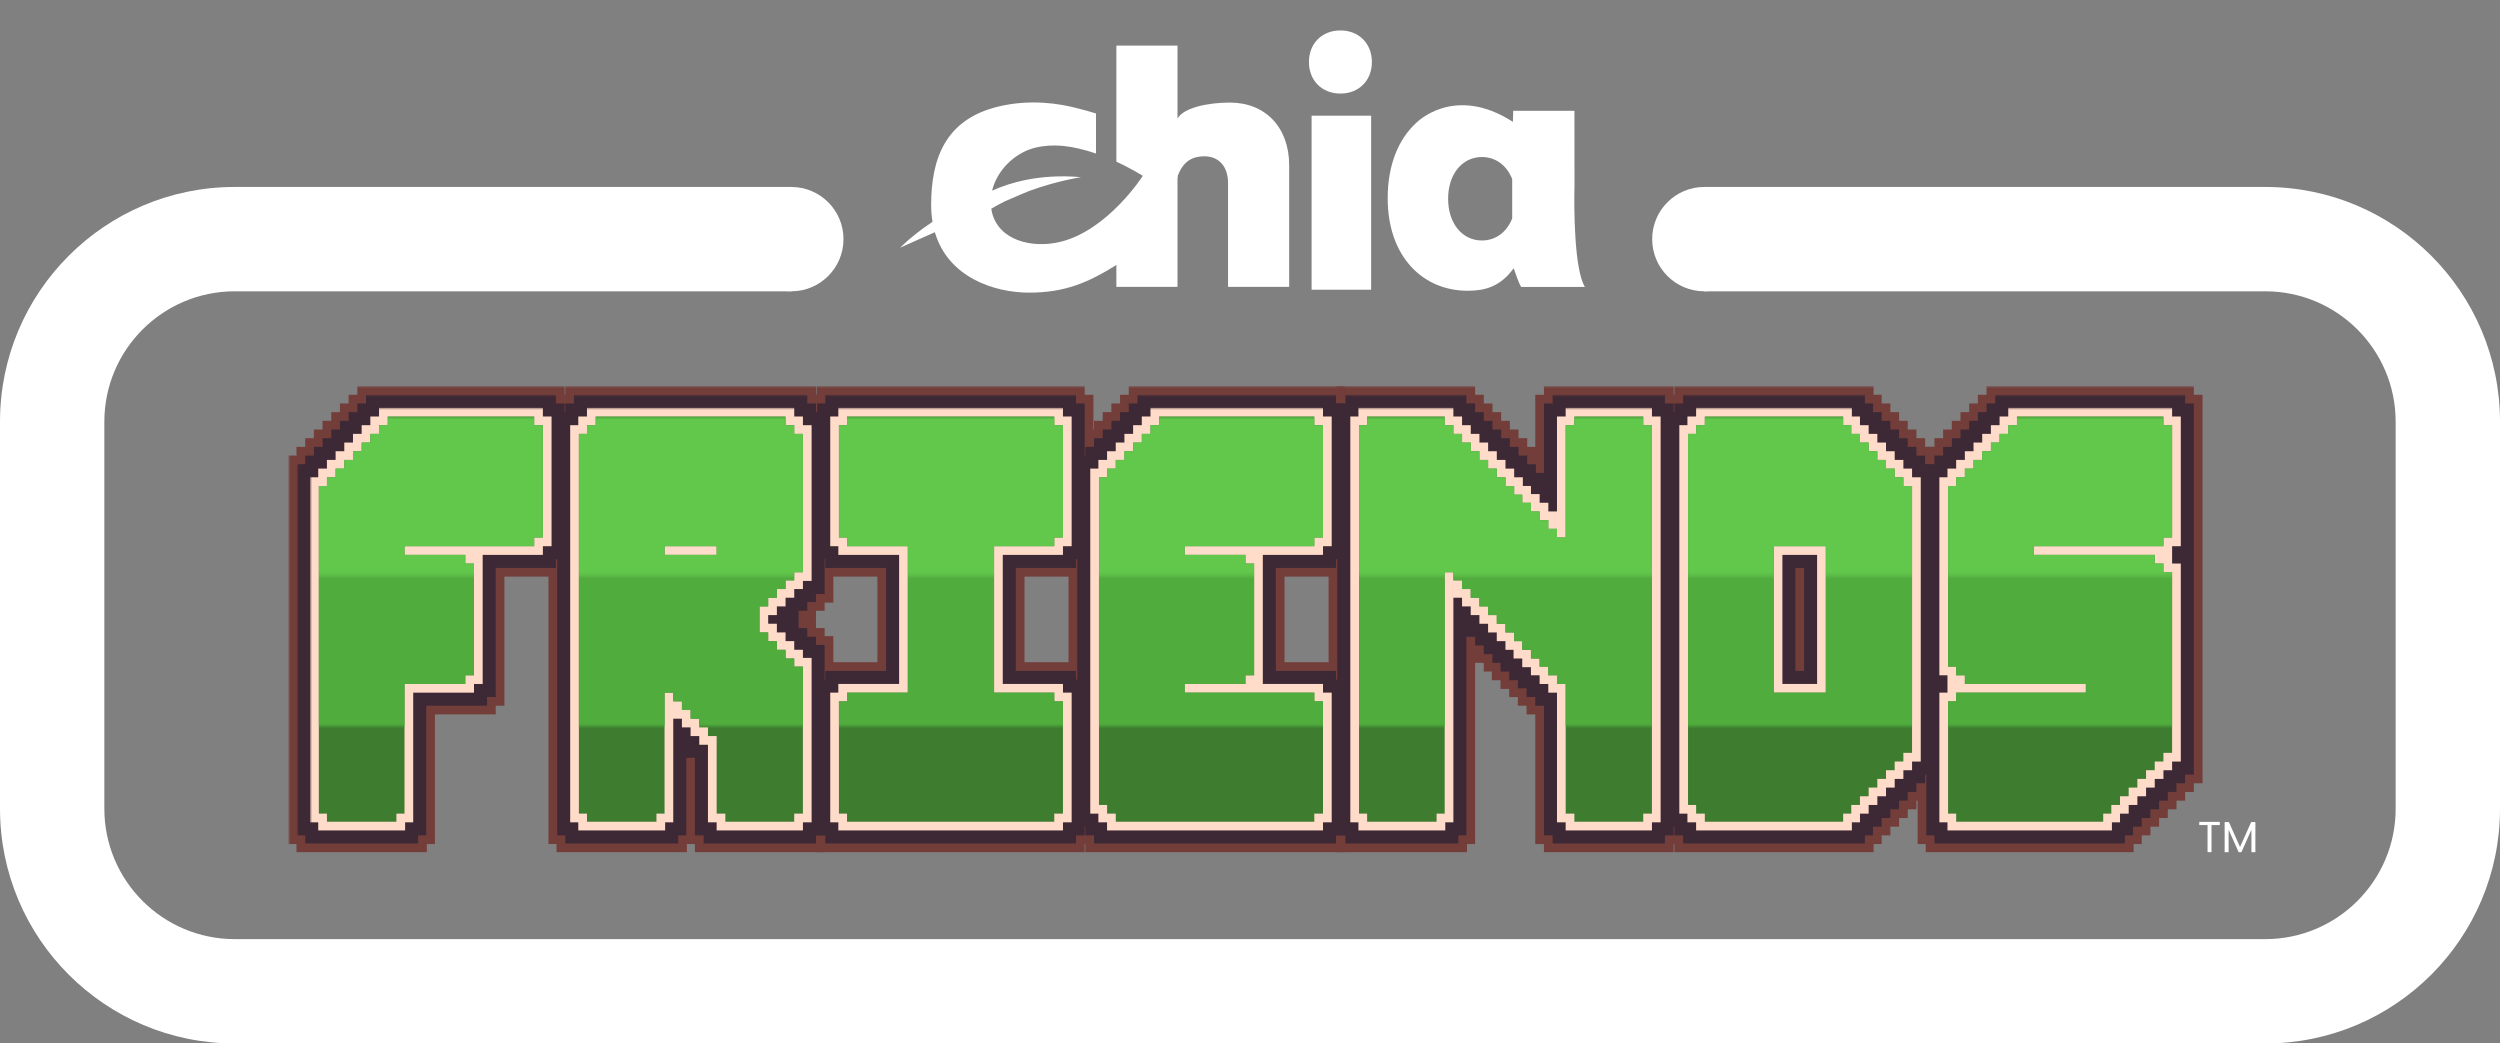 <svg width="575" height="240" viewBox="0 0 575 240" fill="none" xmlns="http://www.w3.org/2000/svg">
<rect x="0" y="0" width="575" height="240" fill="#808080" stroke="none"/>
<path fill-rule="evenodd" clip-rule="evenodd" d="M182 43H54C24.177 43 0 67.177 0 97V186C0 215.823 24.177 240 54 240H521C550.823 240 575 215.823 575 186V97C575 67.177 550.823 43 521 43H392V67H521C537.569 67 551 80.431 551 97V186C551 202.569 537.569 216 521 216H54C37.431 216 24 202.569 24 186V97C24 80.431 37.431 67 54 67H182V43Z" fill="white"/>
<path d="M301.668 26.607H315.361V66.634H301.668V26.607Z" fill="white"/>
<path d="M282.869 23.592C277.604 23.592 272.22 24.852 270.88 27.198C270.862 27.228 270.844 27.255 270.827 27.286V10.492H256.767V37.134V37.18C258.166 37.821 259.6 38.552 261.051 39.38C261.542 39.661 261.957 39.907 262.264 40.091C262.456 40.207 262.648 40.323 262.84 40.442C262.86 40.455 254.804 53 243.832 55.634C237.35 57.191 229.693 55.306 228.142 48.803C228.077 48.534 228.041 48.263 227.999 47.993C229.033 47.378 230.09 46.813 231.152 46.289C233.838 45.119 235.887 44.242 236.662 43.944C236.73 43.919 236.799 43.893 236.867 43.868C236.868 43.868 236.87 43.868 236.871 43.868C236.871 43.868 236.871 43.867 236.873 43.866C243.274 41.544 248.648 40.743 248.648 40.743C243.768 40.321 239.578 40.661 236.071 41.356C236.07 41.354 236.066 41.353 236.066 41.353C236.066 41.353 236.04 41.359 235.993 41.372C232.818 42.008 230.206 42.932 228.178 43.855C229.308 39.169 233.386 35.097 238.212 33.937C238.636 33.835 239.066 33.756 239.497 33.689C239.621 33.67 239.745 33.653 239.869 33.637C240.204 33.591 240.541 33.556 240.88 33.529C240.988 33.52 241.097 33.508 241.205 33.503C241.639 33.475 242.073 33.462 242.51 33.463C242.596 33.464 242.681 33.469 242.767 33.469C243.129 33.474 243.491 33.489 243.853 33.512C243.981 33.52 244.109 33.528 244.236 33.538C244.363 33.548 244.49 33.56 244.617 33.572C246.694 33.787 249.247 34.345 252.077 35.306V26.096C250.711 25.674 249.263 25.265 247.758 24.895C243.793 23.838 236.985 22.714 229.538 24.528C217.562 27.447 214.165 36.307 214.165 47.135C214.165 48.514 214.275 49.806 214.475 51.02C211.875 52.742 209.321 54.719 207 56.976C207 56.976 210.454 55.436 215.017 53.409C218.063 63.808 228.687 67.306 236.687 67.306C245.03 67.306 250.386 64.924 256.767 60.943V65.986H270.827V40.971C270.844 40.938 270.862 40.906 270.88 40.872V40.447C272.218 36.872 274.493 35.949 277.021 35.949C280.363 35.949 282.451 38.322 282.451 42.094V65.986H296.511V38.044C296.511 29.247 291.012 23.592 282.869 23.592Z" fill="white"/>
<path d="M308.294 7C304.048 7 301.055 10.002 301.055 14.261C301.055 18.52 304.048 21.521 308.294 21.521C312.539 21.521 315.533 18.52 315.533 14.261C315.533 10.002 312.539 7 308.294 7Z" fill="white"/>
<path d="M362.116 43.321H362.134L362.119 25.491L348.042 25.491L347.965 28.026C334.387 19.278 325.719 28.274 325.719 28.274C321.574 32.071 319.168 38.065 319.168 45.592C319.168 58.935 327.165 66.873 337.56 66.873C341.456 66.873 345.046 65.99 348.145 61.693C348.504 62.695 349.304 65.148 349.877 65.99H364.525C362.014 61.856 362.035 47.52 362.116 43.321ZM340.842 55.313C336.283 55.313 333.068 51.344 333.068 45.714C333.068 40.084 336.283 36.114 340.842 36.114C344.039 36.114 346.574 38.068 347.803 41.176V50.251C346.574 53.359 344.039 55.313 340.842 55.313Z" fill="white"/>
<mask id="path-6-outside-1_665_49636" maskUnits="userSpaceOnUse" x="66.332" y="88.799" width="441" height="108" fill="black">
<rect fill="white" x="66.332" y="88.799" width="441" height="108"/>
<path d="M122.861 97.796V95.799H89.176V97.796H87.179V99.793H85.182V101.79H83.185V103.787H81.188V105.785H79.19V107.782H77.193V109.779H75.196V111.776H73.332V187.135H75.196V188.999H91.173V187.135H93.037V157.311H107.017V155.314H109.014V129.617H107.017V127.62H93.037V125.623H122.861V123.626H124.858V97.796H122.861Z"/>
<path d="M176.68 139.47V137.473H178.677V135.475H180.674V133.478H182.671V131.614H184.669V99.793H182.671V97.796H180.674V95.799H137.003V97.796H135.006V99.793H133.142V187.135H135.006V188.999H150.983V187.135H152.847V159.308H154.845V161.305H156.842V163.302H158.839V165.299H160.836V167.297H162.833V169.294H164.83V187.135H166.827V188.999H182.671V187.135H184.669V153.317H182.671V151.453H180.674V149.455H178.677V147.458H176.68V145.461H174.683V139.47H176.68ZM164.83 125.623V127.62H152.847V125.623H164.83Z"/>
<path d="M242.482 97.796V95.799H194.817V97.796H192.953V123.626H194.817V125.623H208.797V159.308H194.817V161.305H192.953V187.135H194.817V188.999H242.482V187.135H244.479V161.305H242.482V159.308H228.635V125.623H242.482V123.626H244.479V97.796H242.482Z"/>
<path d="M302.292 97.796V95.799H266.61V97.796H264.613V99.793H262.615V101.79H260.618V103.787H258.621V105.785H256.624V107.782H254.627V109.779H252.763V185.138H254.627V187.135H256.624V188.999H302.292V187.135H304.289V161.305H302.292V159.308H272.468V157.311H286.448V155.314H288.445V129.617H286.448V127.62H272.468V125.623H302.292V123.626H304.289V97.796H302.292Z"/>
<path d="M377.946 97.796V95.799H362.102V97.796H360.105V123.626H358.108V121.629H356.111V119.631H354.114V117.634H352.117V115.637H350.119V113.773H348.255V111.776H346.258V109.779H344.261V107.782H342.264V105.785H340.267V103.787H338.27V101.79H336.273V99.793H334.275V97.796H332.278V95.799H314.437V97.796H312.573V187.135H314.437V188.999H330.414V187.135H332.278V131.614H334.275V133.478H336.273V135.475H338.27V137.473H340.267V139.47H342.264V141.467H344.261V143.464H346.258V145.461H348.255V147.458H350.119V149.455H352.117V151.453H354.114V153.317H356.111V155.314H358.108V157.311H360.105V187.135H362.102V188.999H377.946V187.135H379.943V97.796H377.946Z"/>
<path d="M437.775 111.776V109.779H435.778V107.782H433.781V105.785H431.784V103.787H429.787V101.79H427.79V99.793H425.792V97.796H423.928V95.799H392.107V97.796H390.11V99.793H388.246V185.138H390.11V187.135H392.107V188.999H423.928V187.135H425.792V185.138H427.79V183.141H429.787V181.143H431.784V179.146H433.781V177.149H435.778V175.152H437.775V173.155H439.772V111.776H437.775ZM407.951 159.308V125.623H419.934V159.308H407.951Z"/>
<path d="M497.585 97.796V95.799H463.9V97.796H461.903V99.793H459.906V101.79H457.909V103.787H455.912V105.785H453.915V107.782H451.917V109.779H449.92V111.776H448.056V153.317H449.92V155.314H451.917V157.311H479.744V159.308H449.92V161.305H448.056V187.135H449.92V188.999H483.739V187.135H485.603V185.138H487.6V183.141H489.597V181.143H491.594V179.146H493.591V177.149H495.588V175.152H497.585V173.155H499.583V131.614H497.585V129.617H495.588V127.62H467.761V125.623H497.585V123.626H499.583V97.796H497.585Z"/>
</mask>
<path d="M122.861 97.796V95.799H89.176V97.796H87.179V99.793H85.182V101.79H83.185V103.787H81.188V105.785H79.19V107.782H77.193V109.779H75.196V111.776H73.332V187.135H75.196V188.999H91.173V187.135H93.037V157.311H107.017V155.314H109.014V129.617H107.017V127.62H93.037V125.623H122.861V123.626H124.858V97.796H122.861Z" fill="#733E39"/>
<path d="M176.68 139.47V137.473H178.677V135.475H180.674V133.478H182.671V131.614H184.669V99.793H182.671V97.796H180.674V95.799H137.003V97.796H135.006V99.793H133.142V187.135H135.006V188.999H150.983V187.135H152.847V159.308H154.845V161.305H156.842V163.302H158.839V165.299H160.836V167.297H162.833V169.294H164.83V187.135H166.827V188.999H182.671V187.135H184.669V153.317H182.671V151.453H180.674V149.455H178.677V147.458H176.68V145.461H174.683V139.47H176.68ZM164.83 125.623V127.62H152.847V125.623H164.83Z" fill="#733E39"/>
<path d="M242.482 97.796V95.799H194.817V97.796H192.953V123.626H194.817V125.623H208.797V159.308H194.817V161.305H192.953V187.135H194.817V188.999H242.482V187.135H244.479V161.305H242.482V159.308H228.635V125.623H242.482V123.626H244.479V97.796H242.482Z" fill="#733E39"/>
<path d="M302.292 97.796V95.799H266.61V97.796H264.613V99.793H262.615V101.79H260.618V103.787H258.621V105.785H256.624V107.782H254.627V109.779H252.763V185.138H254.627V187.135H256.624V188.999H302.292V187.135H304.289V161.305H302.292V159.308H272.468V157.311H286.448V155.314H288.445V129.617H286.448V127.62H272.468V125.623H302.292V123.626H304.289V97.796H302.292Z" fill="#733E39"/>
<path d="M377.946 97.796V95.799H362.102V97.796H360.105V123.626H358.108V121.629H356.111V119.631H354.114V117.634H352.117V115.637H350.119V113.773H348.255V111.776H346.258V109.779H344.261V107.782H342.264V105.785H340.267V103.787H338.27V101.79H336.273V99.793H334.275V97.796H332.278V95.799H314.437V97.796H312.573V187.135H314.437V188.999H330.414V187.135H332.278V131.614H334.275V133.478H336.273V135.475H338.27V137.473H340.267V139.47H342.264V141.467H344.261V143.464H346.258V145.461H348.255V147.458H350.119V149.455H352.117V151.453H354.114V153.317H356.111V155.314H358.108V157.311H360.105V187.135H362.102V188.999H377.946V187.135H379.943V97.796H377.946Z" fill="#733E39"/>
<path d="M437.775 111.776V109.779H435.778V107.782H433.781V105.785H431.784V103.787H429.787V101.79H427.79V99.793H425.792V97.796H423.928V95.799H392.107V97.796H390.11V99.793H388.246V185.138H390.11V187.135H392.107V188.999H423.928V187.135H425.792V185.138H427.79V183.141H429.787V181.143H431.784V179.146H433.781V177.149H435.778V175.152H437.775V173.155H439.772V111.776H437.775ZM407.951 159.308V125.623H419.934V159.308H407.951Z" fill="#733E39"/>
<path d="M497.585 97.796V95.799H463.9V97.796H461.903V99.793H459.906V101.79H457.909V103.787H455.912V105.785H453.915V107.782H451.917V109.779H449.92V111.776H448.056V153.317H449.92V155.314H451.917V157.311H479.744V159.308H449.92V161.305H448.056V187.135H449.92V188.999H483.739V187.135H485.603V185.138H487.6V183.141H489.597V181.143H491.594V179.146H493.591V177.149H495.588V175.152H497.585V173.155H499.583V131.614H497.585V129.617H495.588V127.62H467.761V125.623H497.585V123.626H499.583V97.796H497.585Z" fill="#733E39"/>
<path d="M122.861 97.796V95.799H89.176V97.796H87.179V99.793H85.182V101.79H83.185V103.787H81.188V105.785H79.19V107.782H77.193V109.779H75.196V111.776H73.332V187.135H75.196V188.999H91.173V187.135H93.037V157.311H107.017V155.314H109.014V129.617H107.017V127.62H93.037V125.623H122.861V123.626H124.858V97.796H122.861Z" stroke="#733E39" stroke-width="14" mask="url(#path-6-outside-1_665_49636)"/>
<path d="M176.68 139.47V137.473H178.677V135.475H180.674V133.478H182.671V131.614H184.669V99.793H182.671V97.796H180.674V95.799H137.003V97.796H135.006V99.793H133.142V187.135H135.006V188.999H150.983V187.135H152.847V159.308H154.845V161.305H156.842V163.302H158.839V165.299H160.836V167.297H162.833V169.294H164.83V187.135H166.827V188.999H182.671V187.135H184.669V153.317H182.671V151.453H180.674V149.455H178.677V147.458H176.68V145.461H174.683V139.47H176.68ZM164.83 125.623V127.62H152.847V125.623H164.83Z" stroke="#733E39" stroke-width="14" mask="url(#path-6-outside-1_665_49636)"/>
<path d="M242.482 97.796V95.799H194.817V97.796H192.953V123.626H194.817V125.623H208.797V159.308H194.817V161.305H192.953V187.135H194.817V188.999H242.482V187.135H244.479V161.305H242.482V159.308H228.635V125.623H242.482V123.626H244.479V97.796H242.482Z" stroke="#733E39" stroke-width="14" mask="url(#path-6-outside-1_665_49636)"/>
<path d="M302.292 97.796V95.799H266.61V97.796H264.613V99.793H262.615V101.79H260.618V103.787H258.621V105.785H256.624V107.782H254.627V109.779H252.763V185.138H254.627V187.135H256.624V188.999H302.292V187.135H304.289V161.305H302.292V159.308H272.468V157.311H286.448V155.314H288.445V129.617H286.448V127.62H272.468V125.623H302.292V123.626H304.289V97.796H302.292Z" stroke="#733E39" stroke-width="14" mask="url(#path-6-outside-1_665_49636)"/>
<path d="M377.946 97.796V95.799H362.102V97.796H360.105V123.626H358.108V121.629H356.111V119.631H354.114V117.634H352.117V115.637H350.119V113.773H348.255V111.776H346.258V109.779H344.261V107.782H342.264V105.785H340.267V103.787H338.27V101.79H336.273V99.793H334.275V97.796H332.278V95.799H314.437V97.796H312.573V187.135H314.437V188.999H330.414V187.135H332.278V131.614H334.275V133.478H336.273V135.475H338.27V137.473H340.267V139.47H342.264V141.467H344.261V143.464H346.258V145.461H348.255V147.458H350.119V149.455H352.117V151.453H354.114V153.317H356.111V155.314H358.108V157.311H360.105V187.135H362.102V188.999H377.946V187.135H379.943V97.796H377.946Z" stroke="#733E39" stroke-width="14" mask="url(#path-6-outside-1_665_49636)"/>
<path d="M437.775 111.776V109.779H435.778V107.782H433.781V105.785H431.784V103.787H429.787V101.79H427.79V99.793H425.792V97.796H423.928V95.799H392.107V97.796H390.11V99.793H388.246V185.138H390.11V187.135H392.107V188.999H423.928V187.135H425.792V185.138H427.79V183.141H429.787V181.143H431.784V179.146H433.781V177.149H435.778V175.152H437.775V173.155H439.772V111.776H437.775ZM407.951 159.308V125.623H419.934V159.308H407.951Z" stroke="#733E39" stroke-width="14" mask="url(#path-6-outside-1_665_49636)"/>
<path d="M497.585 97.796V95.799H463.9V97.796H461.903V99.793H459.906V101.79H457.909V103.787H455.912V105.785H453.915V107.782H451.917V109.779H449.92V111.776H448.056V153.317H449.92V155.314H451.917V157.311H479.744V159.308H449.92V161.305H448.056V187.135H449.92V188.999H483.739V187.135H485.603V185.138H487.6V183.141H489.597V181.143H491.594V179.146H493.591V177.149H495.588V175.152H497.585V173.155H499.583V131.614H497.585V129.617H495.588V127.62H467.761V125.623H497.585V123.626H499.583V97.796H497.585Z" stroke="#733E39" stroke-width="14" mask="url(#path-6-outside-1_665_49636)"/>
<mask id="path-7-outside-2_665_49636" maskUnits="userSpaceOnUse" x="68.332" y="90.799" width="437" height="104" fill="black">
<rect fill="white" x="68.332" y="90.799" width="437" height="104"/>
<path d="M122.861 97.796V95.799H89.176V97.796H87.179V99.793H85.182V101.79H83.185V103.787H81.188V105.785H79.19V107.782H77.193V109.779H75.196V111.776H73.332V187.135H75.196V188.999H91.173V187.135H93.037V157.311H107.017V155.314H109.014V129.617H107.017V127.62H93.037V125.623H122.861V123.626H124.858V97.796H122.861Z"/>
<path d="M176.68 139.47V137.473H178.677V135.475H180.674V133.478H182.671V131.614H184.669V99.793H182.671V97.796H180.674V95.799H137.003V97.796H135.006V99.793H133.142V187.135H135.006V188.999H150.983V187.135H152.847V159.308H154.845V161.305H156.842V163.302H158.839V165.299H160.836V167.297H162.833V169.294H164.83V187.135H166.827V188.999H182.671V187.135H184.669V153.317H182.671V151.453H180.674V149.455H178.677V147.458H176.68V145.461H174.683V139.47H176.68ZM164.83 125.623V127.62H152.847V125.623H164.83Z"/>
<path d="M242.482 97.796V95.799H194.817V97.796H192.953V123.626H194.817V125.623H208.797V159.308H194.817V161.305H192.953V187.135H194.817V188.999H242.482V187.135H244.479V161.305H242.482V159.308H228.635V125.623H242.482V123.626H244.479V97.796H242.482Z"/>
<path d="M302.292 97.796V95.799H266.61V97.796H264.613V99.793H262.615V101.79H260.618V103.787H258.621V105.785H256.624V107.782H254.627V109.779H252.763V185.138H254.627V187.135H256.624V188.999H302.292V187.135H304.289V161.305H302.292V159.308H272.468V157.311H286.448V155.314H288.445V129.617H286.448V127.62H272.468V125.623H302.292V123.626H304.289V97.796H302.292Z"/>
<path d="M377.946 97.796V95.799H362.102V97.796H360.105V123.626H358.108V121.629H356.111V119.631H354.114V117.634H352.117V115.637H350.119V113.773H348.255V111.776H346.258V109.779H344.261V107.782H342.264V105.785H340.267V103.787H338.27V101.79H336.273V99.793H334.275V97.796H332.278V95.799H314.437V97.796H312.573V187.135H314.437V188.999H330.414V187.135H332.278V131.614H334.275V133.478H336.273V135.475H338.27V137.473H340.267V139.47H342.264V141.467H344.261V143.464H346.258V145.461H348.255V147.458H350.119V149.455H352.117V151.453H354.114V153.317H356.111V155.314H358.108V157.311H360.105V187.135H362.102V188.999H377.946V187.135H379.943V97.796H377.946Z"/>
<path d="M437.775 111.776V109.779H435.778V107.782H433.781V105.785H431.784V103.787H429.787V101.79H427.79V99.793H425.792V97.796H423.928V95.799H392.107V97.796H390.11V99.793H388.246V185.138H390.11V187.135H392.107V188.999H423.928V187.135H425.792V185.138H427.79V183.141H429.787V181.143H431.784V179.146H433.781V177.149H435.778V175.152H437.775V173.155H439.772V111.776H437.775ZM407.951 159.308V125.623H419.934V159.308H407.951Z"/>
<path d="M497.585 97.796V95.799H463.9V97.796H461.903V99.793H459.906V101.79H457.909V103.787H455.912V105.785H453.915V107.782H451.917V109.779H449.92V111.776H448.056V153.317H449.92V155.314H451.917V157.311H479.744V159.308H449.92V161.305H448.056V187.135H449.92V188.999H483.739V187.135H485.603V185.138H487.6V183.141H489.597V181.143H491.594V179.146H493.591V177.149H495.588V175.152H497.585V173.155H499.583V131.614H497.585V129.617H495.588V127.62H467.761V125.623H497.585V123.626H499.583V97.796H497.585Z"/>
</mask>
<path d="M122.861 97.796V95.799H89.176V97.796H87.179V99.793H85.182V101.79H83.185V103.787H81.188V105.785H79.19V107.782H77.193V109.779H75.196V111.776H73.332V187.135H75.196V188.999H91.173V187.135H93.037V157.311H107.017V155.314H109.014V129.617H107.017V127.62H93.037V125.623H122.861V123.626H124.858V97.796H122.861Z" fill="#733E39"/>
<path d="M176.68 139.47V137.473H178.677V135.475H180.674V133.478H182.671V131.614H184.669V99.793H182.671V97.796H180.674V95.799H137.003V97.796H135.006V99.793H133.142V187.135H135.006V188.999H150.983V187.135H152.847V159.308H154.845V161.305H156.842V163.302H158.839V165.299H160.836V167.297H162.833V169.294H164.83V187.135H166.827V188.999H182.671V187.135H184.669V153.317H182.671V151.453H180.674V149.455H178.677V147.458H176.68V145.461H174.683V139.47H176.68ZM164.83 125.623V127.62H152.847V125.623H164.83Z" fill="#733E39"/>
<path d="M242.482 97.796V95.799H194.817V97.796H192.953V123.626H194.817V125.623H208.797V159.308H194.817V161.305H192.953V187.135H194.817V188.999H242.482V187.135H244.479V161.305H242.482V159.308H228.635V125.623H242.482V123.626H244.479V97.796H242.482Z" fill="#733E39"/>
<path d="M302.292 97.796V95.799H266.61V97.796H264.613V99.793H262.615V101.79H260.618V103.787H258.621V105.785H256.624V107.782H254.627V109.779H252.763V185.138H254.627V187.135H256.624V188.999H302.292V187.135H304.289V161.305H302.292V159.308H272.468V157.311H286.448V155.314H288.445V129.617H286.448V127.62H272.468V125.623H302.292V123.626H304.289V97.796H302.292Z" fill="#733E39"/>
<path d="M377.946 97.796V95.799H362.102V97.796H360.105V123.626H358.108V121.629H356.111V119.631H354.114V117.634H352.117V115.637H350.119V113.773H348.255V111.776H346.258V109.779H344.261V107.782H342.264V105.785H340.267V103.787H338.27V101.79H336.273V99.793H334.275V97.796H332.278V95.799H314.437V97.796H312.573V187.135H314.437V188.999H330.414V187.135H332.278V131.614H334.275V133.478H336.273V135.475H338.27V137.473H340.267V139.47H342.264V141.467H344.261V143.464H346.258V145.461H348.255V147.458H350.119V149.455H352.117V151.453H354.114V153.317H356.111V155.314H358.108V157.311H360.105V187.135H362.102V188.999H377.946V187.135H379.943V97.796H377.946Z" fill="#733E39"/>
<path d="M437.775 111.776V109.779H435.778V107.782H433.781V105.785H431.784V103.787H429.787V101.79H427.79V99.793H425.792V97.796H423.928V95.799H392.107V97.796H390.11V99.793H388.246V185.138H390.11V187.135H392.107V188.999H423.928V187.135H425.792V185.138H427.79V183.141H429.787V181.143H431.784V179.146H433.781V177.149H435.778V175.152H437.775V173.155H439.772V111.776H437.775ZM407.951 159.308V125.623H419.934V159.308H407.951Z" fill="#733E39"/>
<path d="M497.585 97.796V95.799H463.9V97.796H461.903V99.793H459.906V101.79H457.909V103.787H455.912V105.785H453.915V107.782H451.917V109.779H449.92V111.776H448.056V153.317H449.92V155.314H451.917V157.311H479.744V159.308H449.92V161.305H448.056V187.135H449.92V188.999H483.739V187.135H485.603V185.138H487.6V183.141H489.597V181.143H491.594V179.146H493.591V177.149H495.588V175.152H497.585V173.155H499.583V131.614H497.585V129.617H495.588V127.62H467.761V125.623H497.585V123.626H499.583V97.796H497.585Z" fill="#733E39"/>
<path d="M122.861 97.796V95.799H89.176V97.796H87.179V99.793H85.182V101.79H83.185V103.787H81.188V105.785H79.19V107.782H77.193V109.779H75.196V111.776H73.332V187.135H75.196V188.999H91.173V187.135H93.037V157.311H107.017V155.314H109.014V129.617H107.017V127.62H93.037V125.623H122.861V123.626H124.858V97.796H122.861Z" stroke="#3D2936" stroke-width="10" mask="url(#path-7-outside-2_665_49636)"/>
<path d="M176.68 139.47V137.473H178.677V135.475H180.674V133.478H182.671V131.614H184.669V99.793H182.671V97.796H180.674V95.799H137.003V97.796H135.006V99.793H133.142V187.135H135.006V188.999H150.983V187.135H152.847V159.308H154.845V161.305H156.842V163.302H158.839V165.299H160.836V167.297H162.833V169.294H164.83V187.135H166.827V188.999H182.671V187.135H184.669V153.317H182.671V151.453H180.674V149.455H178.677V147.458H176.68V145.461H174.683V139.47H176.68ZM164.83 125.623V127.62H152.847V125.623H164.83Z" stroke="#3D2936" stroke-width="10" mask="url(#path-7-outside-2_665_49636)"/>
<path d="M242.482 97.796V95.799H194.817V97.796H192.953V123.626H194.817V125.623H208.797V159.308H194.817V161.305H192.953V187.135H194.817V188.999H242.482V187.135H244.479V161.305H242.482V159.308H228.635V125.623H242.482V123.626H244.479V97.796H242.482Z" stroke="#3D2936" stroke-width="10" mask="url(#path-7-outside-2_665_49636)"/>
<path d="M302.292 97.796V95.799H266.61V97.796H264.613V99.793H262.615V101.79H260.618V103.787H258.621V105.785H256.624V107.782H254.627V109.779H252.763V185.138H254.627V187.135H256.624V188.999H302.292V187.135H304.289V161.305H302.292V159.308H272.468V157.311H286.448V155.314H288.445V129.617H286.448V127.62H272.468V125.623H302.292V123.626H304.289V97.796H302.292Z" stroke="#3D2936" stroke-width="10" mask="url(#path-7-outside-2_665_49636)"/>
<path d="M377.946 97.796V95.799H362.102V97.796H360.105V123.626H358.108V121.629H356.111V119.631H354.114V117.634H352.117V115.637H350.119V113.773H348.255V111.776H346.258V109.779H344.261V107.782H342.264V105.785H340.267V103.787H338.27V101.79H336.273V99.793H334.275V97.796H332.278V95.799H314.437V97.796H312.573V187.135H314.437V188.999H330.414V187.135H332.278V131.614H334.275V133.478H336.273V135.475H338.27V137.473H340.267V139.47H342.264V141.467H344.261V143.464H346.258V145.461H348.255V147.458H350.119V149.455H352.117V151.453H354.114V153.317H356.111V155.314H358.108V157.311H360.105V187.135H362.102V188.999H377.946V187.135H379.943V97.796H377.946Z" stroke="#3D2936" stroke-width="10" mask="url(#path-7-outside-2_665_49636)"/>
<path d="M437.775 111.776V109.779H435.778V107.782H433.781V105.785H431.784V103.787H429.787V101.79H427.79V99.793H425.792V97.796H423.928V95.799H392.107V97.796H390.11V99.793H388.246V185.138H390.11V187.135H392.107V188.999H423.928V187.135H425.792V185.138H427.79V183.141H429.787V181.143H431.784V179.146H433.781V177.149H435.778V175.152H437.775V173.155H439.772V111.776H437.775ZM407.951 159.308V125.623H419.934V159.308H407.951Z" stroke="#3D2936" stroke-width="10" mask="url(#path-7-outside-2_665_49636)"/>
<path d="M497.585 97.796V95.799H463.9V97.796H461.903V99.793H459.906V101.79H457.909V103.787H455.912V105.785H453.915V107.782H451.917V109.779H449.92V111.776H448.056V153.317H449.92V155.314H451.917V157.311H479.744V159.308H449.92V161.305H448.056V187.135H449.92V188.999H483.739V187.135H485.603V185.138H487.6V183.141H489.597V181.143H491.594V179.146H493.591V177.149H495.588V175.152H497.585V173.155H499.583V131.614H497.585V129.617H495.588V127.62H467.761V125.623H497.585V123.626H499.583V97.796H497.585Z" stroke="#3D2936" stroke-width="10" mask="url(#path-7-outside-2_665_49636)"/>
<mask id="path-8-outside-3_665_49636" maskUnits="userSpaceOnUse" x="71.332" y="93.799" width="431" height="98" fill="black">
<rect fill="white" x="71.332" y="93.799" width="431" height="98"/>
<path d="M122.861 97.796V95.799H89.176V97.796H87.179V99.793H85.182V101.79H83.185V103.787H81.188V105.785H79.19V107.782H77.193V109.779H75.196V111.776H73.332V187.135H75.196V188.999H91.173V187.135H93.037V157.311H107.017V155.314H109.014V129.617H107.017V127.62H93.037V125.623H122.861V123.626H124.858V97.796H122.861Z"/>
<path d="M176.68 139.47V137.473H178.677V135.475H180.674V133.478H182.671V131.614H184.669V99.793H182.671V97.796H180.674V95.799H137.003V97.796H135.006V99.793H133.142V187.135H135.006V188.999H150.983V187.135H152.847V159.308H154.845V161.305H156.842V163.302H158.839V165.299H160.836V167.297H162.833V169.294H164.83V187.135H166.827V188.999H182.671V187.135H184.669V153.317H182.671V151.453H180.674V149.455H178.677V147.458H176.68V145.461H174.683V139.47H176.68ZM164.83 125.623V127.62H152.847V125.623H164.83Z"/>
<path d="M242.482 97.796V95.799H194.817V97.796H192.953V123.626H194.817V125.623H208.797V159.308H194.817V161.305H192.953V187.135H194.817V188.999H242.482V187.135H244.479V161.305H242.482V159.308H228.635V125.623H242.482V123.626H244.479V97.796H242.482Z"/>
<path d="M302.292 97.796V95.799H266.61V97.796H264.613V99.793H262.615V101.79H260.618V103.787H258.621V105.785H256.624V107.782H254.627V109.779H252.763V185.138H254.627V187.135H256.624V188.999H302.292V187.135H304.289V161.305H302.292V159.308H272.468V157.311H286.448V155.314H288.445V129.617H286.448V127.62H272.468V125.623H302.292V123.626H304.289V97.796H302.292Z"/>
<path d="M377.946 97.796V95.799H362.102V97.796H360.105V123.626H358.108V121.629H356.111V119.631H354.114V117.634H352.117V115.637H350.119V113.773H348.255V111.776H346.258V109.779H344.261V107.782H342.264V105.785H340.267V103.787H338.27V101.79H336.273V99.793H334.275V97.796H332.278V95.799H314.437V97.796H312.573V187.135H314.437V188.999H330.414V187.135H332.278V131.614H334.275V133.478H336.273V135.475H338.27V137.473H340.267V139.47H342.264V141.467H344.261V143.464H346.258V145.461H348.255V147.458H350.119V149.455H352.117V151.453H354.114V153.317H356.111V155.314H358.108V157.311H360.105V187.135H362.102V188.999H377.946V187.135H379.943V97.796H377.946Z"/>
<path d="M437.775 111.776V109.779H435.778V107.782H433.781V105.785H431.784V103.787H429.787V101.79H427.79V99.793H425.792V97.796H423.928V95.799H392.107V97.796H390.11V99.793H388.246V185.138H390.11V187.135H392.107V188.999H423.928V187.135H425.792V185.138H427.79V183.141H429.787V181.143H431.784V179.146H433.781V177.149H435.778V175.152H437.775V173.155H439.772V111.776H437.775ZM407.951 159.308V125.623H419.934V159.308H407.951Z"/>
<path d="M497.585 97.796V95.799H463.9V97.796H461.903V99.793H459.906V101.79H457.909V103.787H455.912V105.785H453.915V107.782H451.917V109.779H449.92V111.776H448.056V153.317H449.92V155.314H451.917V157.311H479.744V159.308H449.92V161.305H448.056V187.135H449.92V188.999H483.739V187.135H485.603V185.138H487.6V183.141H489.597V181.143H491.594V179.146H493.591V177.149H495.588V175.152H497.585V173.155H499.583V131.614H497.585V129.617H495.588V127.62H467.761V125.623H497.585V123.626H499.583V97.796H497.585Z"/>
</mask>
<path d="M122.861 97.796V95.799H89.176V97.796H87.179V99.793H85.182V101.79H83.185V103.787H81.188V105.785H79.19V107.782H77.193V109.779H75.196V111.776H73.332V187.135H75.196V188.999H91.173V187.135H93.037V157.311H107.017V155.314H109.014V129.617H107.017V127.62H93.037V125.623H122.861V123.626H124.858V97.796H122.861Z" fill="#733E39"/>
<path d="M176.68 139.47V137.473H178.677V135.475H180.674V133.478H182.671V131.614H184.669V99.793H182.671V97.796H180.674V95.799H137.003V97.796H135.006V99.793H133.142V187.135H135.006V188.999H150.983V187.135H152.847V159.308H154.845V161.305H156.842V163.302H158.839V165.299H160.836V167.297H162.833V169.294H164.83V187.135H166.827V188.999H182.671V187.135H184.669V153.317H182.671V151.453H180.674V149.455H178.677V147.458H176.68V145.461H174.683V139.47H176.68ZM164.83 125.623V127.62H152.847V125.623H164.83Z" fill="#733E39"/>
<path d="M242.482 97.796V95.799H194.817V97.796H192.953V123.626H194.817V125.623H208.797V159.308H194.817V161.305H192.953V187.135H194.817V188.999H242.482V187.135H244.479V161.305H242.482V159.308H228.635V125.623H242.482V123.626H244.479V97.796H242.482Z" fill="#733E39"/>
<path d="M302.292 97.796V95.799H266.61V97.796H264.613V99.793H262.615V101.79H260.618V103.787H258.621V105.785H256.624V107.782H254.627V109.779H252.763V185.138H254.627V187.135H256.624V188.999H302.292V187.135H304.289V161.305H302.292V159.308H272.468V157.311H286.448V155.314H288.445V129.617H286.448V127.62H272.468V125.623H302.292V123.626H304.289V97.796H302.292Z" fill="#733E39"/>
<path d="M377.946 97.796V95.799H362.102V97.796H360.105V123.626H358.108V121.629H356.111V119.631H354.114V117.634H352.117V115.637H350.119V113.773H348.255V111.776H346.258V109.779H344.261V107.782H342.264V105.785H340.267V103.787H338.27V101.79H336.273V99.793H334.275V97.796H332.278V95.799H314.437V97.796H312.573V187.135H314.437V188.999H330.414V187.135H332.278V131.614H334.275V133.478H336.273V135.475H338.27V137.473H340.267V139.47H342.264V141.467H344.261V143.464H346.258V145.461H348.255V147.458H350.119V149.455H352.117V151.453H354.114V153.317H356.111V155.314H358.108V157.311H360.105V187.135H362.102V188.999H377.946V187.135H379.943V97.796H377.946Z" fill="#733E39"/>
<path d="M437.775 111.776V109.779H435.778V107.782H433.781V105.785H431.784V103.787H429.787V101.79H427.79V99.793H425.792V97.796H423.928V95.799H392.107V97.796H390.11V99.793H388.246V185.138H390.11V187.135H392.107V188.999H423.928V187.135H425.792V185.138H427.79V183.141H429.787V181.143H431.784V179.146H433.781V177.149H435.778V175.152H437.775V173.155H439.772V111.776H437.775ZM407.951 159.308V125.623H419.934V159.308H407.951Z" fill="#733E39"/>
<path d="M497.585 97.796V95.799H463.9V97.796H461.903V99.793H459.906V101.79H457.909V103.787H455.912V105.785H453.915V107.782H451.917V109.779H449.92V111.776H448.056V153.317H449.92V155.314H451.917V157.311H479.744V159.308H449.92V161.305H448.056V187.135H449.92V188.999H483.739V187.135H485.603V185.138H487.6V183.141H489.597V181.143H491.594V179.146H493.591V177.149H495.588V175.152H497.585V173.155H499.583V131.614H497.585V129.617H495.588V127.62H467.761V125.623H497.585V123.626H499.583V97.796H497.585Z" fill="#733E39"/>
<path d="M122.861 97.796V95.799H89.176V97.796H87.179V99.793H85.182V101.79H83.185V103.787H81.188V105.785H79.19V107.782H77.193V109.779H75.196V111.776H73.332V187.135H75.196V188.999H91.173V187.135H93.037V157.311H107.017V155.314H109.014V129.617H107.017V127.62H93.037V125.623H122.861V123.626H124.858V97.796H122.861Z" stroke="#FFDCC9" stroke-width="4" mask="url(#path-8-outside-3_665_49636)"/>
<path d="M176.68 139.47V137.473H178.677V135.475H180.674V133.478H182.671V131.614H184.669V99.793H182.671V97.796H180.674V95.799H137.003V97.796H135.006V99.793H133.142V187.135H135.006V188.999H150.983V187.135H152.847V159.308H154.845V161.305H156.842V163.302H158.839V165.299H160.836V167.297H162.833V169.294H164.83V187.135H166.827V188.999H182.671V187.135H184.669V153.317H182.671V151.453H180.674V149.455H178.677V147.458H176.68V145.461H174.683V139.47H176.68ZM164.83 125.623V127.62H152.847V125.623H164.83Z" stroke="#FFDCC9" stroke-width="4" mask="url(#path-8-outside-3_665_49636)"/>
<path d="M242.482 97.796V95.799H194.817V97.796H192.953V123.626H194.817V125.623H208.797V159.308H194.817V161.305H192.953V187.135H194.817V188.999H242.482V187.135H244.479V161.305H242.482V159.308H228.635V125.623H242.482V123.626H244.479V97.796H242.482Z" stroke="#FFDCC9" stroke-width="4" mask="url(#path-8-outside-3_665_49636)"/>
<path d="M302.292 97.796V95.799H266.61V97.796H264.613V99.793H262.615V101.79H260.618V103.787H258.621V105.785H256.624V107.782H254.627V109.779H252.763V185.138H254.627V187.135H256.624V188.999H302.292V187.135H304.289V161.305H302.292V159.308H272.468V157.311H286.448V155.314H288.445V129.617H286.448V127.62H272.468V125.623H302.292V123.626H304.289V97.796H302.292Z" stroke="#FFDCC9" stroke-width="4" mask="url(#path-8-outside-3_665_49636)"/>
<path d="M377.946 97.796V95.799H362.102V97.796H360.105V123.626H358.108V121.629H356.111V119.631H354.114V117.634H352.117V115.637H350.119V113.773H348.255V111.776H346.258V109.779H344.261V107.782H342.264V105.785H340.267V103.787H338.27V101.79H336.273V99.793H334.275V97.796H332.278V95.799H314.437V97.796H312.573V187.135H314.437V188.999H330.414V187.135H332.278V131.614H334.275V133.478H336.273V135.475H338.27V137.473H340.267V139.47H342.264V141.467H344.261V143.464H346.258V145.461H348.255V147.458H350.119V149.455H352.117V151.453H354.114V153.317H356.111V155.314H358.108V157.311H360.105V187.135H362.102V188.999H377.946V187.135H379.943V97.796H377.946Z" stroke="#FFDCC9" stroke-width="4" mask="url(#path-8-outside-3_665_49636)"/>
<path d="M437.775 111.776V109.779H435.778V107.782H433.781V105.785H431.784V103.787H429.787V101.79H427.79V99.793H425.792V97.796H423.928V95.799H392.107V97.796H390.11V99.793H388.246V185.138H390.11V187.135H392.107V188.999H423.928V187.135H425.792V185.138H427.79V183.141H429.787V181.143H431.784V179.146H433.781V177.149H435.778V175.152H437.775V173.155H439.772V111.776H437.775ZM407.951 159.308V125.623H419.934V159.308H407.951Z" stroke="#FFDCC9" stroke-width="4" mask="url(#path-8-outside-3_665_49636)"/>
<path d="M497.585 97.796V95.799H463.9V97.796H461.903V99.793H459.906V101.79H457.909V103.787H455.912V105.785H453.915V107.782H451.917V109.779H449.92V111.776H448.056V153.317H449.92V155.314H451.917V157.311H479.744V159.308H449.92V161.305H448.056V187.135H449.92V188.999H483.739V187.135H485.603V185.138H487.6V183.141H489.597V181.143H491.594V179.146H493.591V177.149H495.588V175.152H497.585V173.155H499.583V131.614H497.585V129.617H495.588V127.62H467.761V125.623H497.585V123.626H499.583V97.796H497.585Z" stroke="#FFDCC9" stroke-width="4" mask="url(#path-8-outside-3_665_49636)"/>
<path d="M122.861 97.796V95.799H89.176V97.796H87.179V99.793H85.182V101.79H83.185V103.787H81.188V105.785H79.19V107.782H77.193V109.779H75.196V111.776H73.332V187.135H75.196V188.999H91.173V187.135H93.037V157.311H107.017V155.314H109.014V129.617H107.017V127.62H93.037V125.623H122.861V123.626H124.858V97.796H122.861Z" fill="#3E7D30"/>
<path d="M176.68 139.47V137.473H178.677V135.475H180.674V133.478H182.671V131.614H184.669V99.793H182.671V97.796H180.674V95.799H137.003V97.796H135.006V99.793H133.142V187.135H135.006V188.999H150.983V187.135H152.847V159.308H154.845V161.305H156.842V163.302H158.839V165.299H160.836V167.297H162.833V169.294H164.83V187.135H166.827V188.999H182.671V187.135H184.669V153.317H182.671V151.453H180.674V149.455H178.677V147.458H176.68V145.461H174.683V139.47H176.68ZM164.83 125.623V127.62H152.847V125.623H164.83Z" fill="#3E7D30"/>
<path d="M242.482 97.796V95.799H194.817V97.796H192.953V123.626H194.817V125.623H208.797V159.308H194.817V161.305H192.953V187.135H194.817V188.999H242.482V187.135H244.479V161.305H242.482V159.308H228.635V125.623H242.482V123.626H244.479V97.796H242.482Z" fill="#3E7D30"/>
<path d="M302.292 97.796V95.799H266.61V97.796H264.613V99.793H262.615V101.79H260.618V103.787H258.621V105.785H256.624V107.782H254.627V109.779H252.763V185.138H254.627V187.135H256.624V188.999H302.292V187.135H304.289V161.305H302.292V159.308H272.468V157.311H286.448V155.314H288.445V129.617H286.448V127.62H272.468V125.623H302.292V123.626H304.289V97.796H302.292Z" fill="#3E7D30"/>
<path d="M377.946 97.796V95.799H362.102V97.796H360.105V123.626H358.108V121.629H356.111V119.631H354.114V117.634H352.117V115.637H350.119V113.773H348.255V111.776H346.258V109.779H344.261V107.782H342.264V105.785H340.267V103.787H338.27V101.79H336.273V99.793H334.275V97.796H332.278V95.799H314.437V97.796H312.573V187.135H314.437V188.999H330.414V187.135H332.278V131.614H334.275V133.478H336.273V135.475H338.27V137.473H340.267V139.47H342.264V141.467H344.261V143.464H346.258V145.461H348.255V147.458H350.119V149.455H352.117V151.453H354.114V153.317H356.111V155.314H358.108V157.311H360.105V187.135H362.102V188.999H377.946V187.135H379.943V97.796H377.946Z" fill="#3E7D30"/>
<path d="M437.775 111.776V109.779H435.778V107.782H433.781V105.785H431.784V103.787H429.787V101.79H427.789V99.793H425.792V97.796H423.928V95.799H392.107V97.796H390.11V99.793H388.246V185.138H390.11V187.135H392.107V188.999H423.928V187.135H425.792V185.138H427.789V183.141H429.787V181.143H431.784V179.146H433.781V177.149H435.778V175.152H437.775V173.155H439.772V111.776H437.775ZM407.951 159.308V125.623H419.934V159.308H407.951Z" fill="#3E7D30"/>
<path d="M497.585 97.796V95.799H463.9V97.796H461.903V99.793H459.906V101.79H457.909V103.787H455.912V105.785H453.915V107.782H451.918V109.779H449.92V111.776H448.056V153.317H449.92V155.314H451.918V157.311H479.744V159.308H449.92V161.305H448.056V187.135H449.92V188.999H483.739V187.135H485.603V185.138H487.6V183.141H489.597V181.143H491.594V179.146H493.591V177.149H495.588V175.152H497.585V173.155H499.583V131.614H497.585V129.617H495.588V127.62H467.761V125.623H497.585V123.626H499.583V97.796H497.585Z" fill="#3E7D30"/>
<mask id="mask0_665_49636" style="mask-type:alpha" maskUnits="userSpaceOnUse" x="62" y="132" width="462" height="35">
<rect x="62.238" y="132.785" width="461.377" height="34.21" fill="#D9D9D9"/>
</mask>
<g mask="url(#mask0_665_49636)">
<path d="M122.861 97.798V95.801H89.176V97.798H87.179V99.795H85.182V101.792H83.185V103.789H81.188V105.787H79.19V107.784H77.193V109.781H75.196V111.778H73.332V187.137H75.196V189.001H91.173V187.137H93.037V157.313H107.017V155.316H109.014V129.619H107.017V127.622H93.037V125.625H122.861V123.628H124.858V97.798H122.861Z" fill="#50AD3D"/>
<path d="M176.68 139.472V137.474H178.677V135.477H180.674V133.48H182.671V131.616H184.669V99.795H182.671V97.798H180.674V95.801H137.003V97.798H135.006V99.795H133.142V187.137H135.006V189.001H150.983V187.137H152.847V159.31H154.845V161.307H156.842V163.304H158.839V165.301H160.836V167.298H162.833V169.296H164.83V187.137H166.827V189.001H182.671V187.137H184.669V153.318H182.671V151.454H180.674V149.457H178.677V147.46H176.68V145.463H174.683V139.472H176.68ZM164.83 125.625V127.622H152.847V125.625H164.83Z" fill="#50AD3D"/>
<path d="M242.482 97.798V95.801H194.817V97.798H192.953V123.628H194.817V125.625H208.797V159.31H194.817V161.307H192.953V187.137H194.817V189.001H242.482V187.137H244.479V161.307H242.482V159.31H228.635V125.625H242.482V123.628H244.479V97.798H242.482Z" fill="#50AD3D"/>
<path d="M302.292 97.798V95.801H266.61V97.798H264.613V99.795H262.615V101.792H260.618V103.789H258.621V105.787H256.624V107.784H254.627V109.781H252.763V185.14H254.627V187.137H256.624V189.001H302.292V187.137H304.289V161.307H302.292V159.31H272.468V157.313H286.448V155.316H288.445V129.619H286.448V127.622H272.468V125.625H302.292V123.628H304.289V97.798H302.292Z" fill="#50AD3D"/>
<path d="M377.946 97.798V95.801H362.102V97.798H360.105V123.628H358.108V121.63H356.111V119.633H354.114V117.636H352.117V115.639H350.119V113.775H348.255V111.778H346.258V109.781H344.261V107.784H342.264V105.787H340.267V103.789H338.27V101.792H336.273V99.795H334.275V97.798H332.278V95.801H314.437V97.798H312.573V187.137H314.437V189.001H330.414V187.137H332.278V131.616H334.275V133.48H336.273V135.477H338.27V137.474H340.267V139.472H342.264V141.469H344.261V143.466H346.258V145.463H348.255V147.46H350.119V149.457H352.117V151.454H354.114V153.318H356.111V155.316H358.108V157.313H360.105V187.137H362.102V189.001H377.946V187.137H379.943V97.798H377.946Z" fill="#50AD3D"/>
<path d="M437.775 111.778V109.781H435.778V107.784H433.781V105.787H431.784V103.789H429.787V101.792H427.789V99.795H425.792V97.798H423.928V95.801H392.107V97.798H390.11V99.795H388.246V185.14H390.11V187.137H392.107V189.001H423.928V187.137H425.792V185.14H427.789V183.142H429.787V181.145H431.784V179.148H433.781V177.151H435.778V175.154H437.775V173.157H439.772V111.778H437.775ZM407.951 159.31V125.625H419.934V159.31H407.951Z" fill="#50AD3D"/>
<path d="M497.585 97.798V95.801H463.9V97.798H461.903V99.795H459.906V101.792H457.909V103.789H455.912V105.787H453.915V107.784H451.918V109.781H449.92V111.778H448.056V153.318H449.92V155.316H451.918V157.313H479.744V159.31H449.92V161.307H448.056V187.137H449.92V189.001H483.739V187.137H485.603V185.14H487.6V183.142H489.597V181.145H491.594V179.148H493.591V177.151H495.588V175.154H497.585V173.157H499.583V131.616H497.585V129.619H495.588V127.622H467.761V125.625H497.585V123.628H499.583V97.798H497.585Z" fill="#50AD3D"/>
</g>
<mask id="mask1_665_49636" style="mask-type:alpha" maskUnits="userSpaceOnUse" x="47" y="95" width="490" height="38">
<rect width="489.115" height="36.984" transform="matrix(1 0 0 -1 47.445 132.783)" fill="#D9D9D9"/>
</mask>
<g mask="url(#mask1_665_49636)">
<path d="M122.865 97.796V95.799H89.18V97.796H87.183V99.793H85.186V101.79H83.189V103.787H81.191V105.785H79.194V107.782H77.197V109.779H75.2V111.776H73.336V187.135H75.2V188.999H91.177V187.135H93.041V157.311H107.021V155.314H109.018V129.617H107.021V127.62H93.041V125.623H122.865V123.626H124.862V97.796H122.865Z" fill="#62C84C"/>
<path d="M176.684 139.47V137.473H178.681V135.475H180.678V133.478H182.675V131.614H184.672V99.793H182.675V97.796H180.678V95.799H137.007V97.796H135.01V99.793H133.146V187.135H135.01V188.999H150.987V187.135H152.851V159.308H154.848V161.305H156.846V163.302H158.843V165.299H160.84V167.297H162.837V169.294H164.834V187.135H166.831V188.999H182.675V187.135H184.672V153.317H182.675V151.453H180.678V149.455H178.681V147.458H176.684V145.461H174.687V139.47H176.684ZM164.834 125.623V127.62H152.851V125.623H164.834Z" fill="#62C84C"/>
<path d="M242.486 97.796V95.799H194.82V97.796H192.956V123.626H194.82V125.623H208.8V159.308H194.82V161.305H192.956V187.135H194.82V188.999H242.486V187.135H244.483V161.305H242.486V159.308H228.639V125.623H242.486V123.626H244.483V97.796H242.486Z" fill="#62C84C"/>
<path d="M302.296 97.796V95.799H266.614V97.796H264.616V99.793H262.619V101.79H260.622V103.787H258.625V105.785H256.628V107.782H254.631V109.779H252.767V185.138H254.631V187.135H256.628V188.999H302.296V187.135H304.293V161.305H302.296V159.308H272.472V157.311H286.452V155.314H288.449V129.617H286.452V127.62H272.472V125.623H302.296V123.626H304.293V97.796H302.296Z" fill="#62C84C"/>
<path d="M377.95 97.796V95.799H362.106V97.796H360.109V123.626H358.112V121.629H356.115V119.631H354.118V117.634H352.12V115.637H350.123V113.773H348.259V111.776H346.262V109.779H344.265V107.782H342.268V105.785H340.271V103.787H338.274V101.79H336.276V99.793H334.279V97.796H332.282V95.799H314.441V97.796H312.577V187.135H314.441V188.999H330.418V187.135H332.282V131.614H334.279V133.478H336.276V135.475H338.274V137.473H340.271V139.47H342.268V141.467H344.265V143.464H346.262V145.461H348.259V147.458H350.123V149.455H352.12V151.453H354.118V153.317H356.115V155.314H358.112V157.311H360.109V187.135H362.106V188.999H377.95V187.135H379.947V97.796H377.95Z" fill="#62C84C"/>
<path d="M437.779 111.776V109.779H435.782V107.782H433.785V105.785H431.788V103.787H429.791V101.79H427.793V99.793H425.796V97.796H423.932V95.799H392.111V97.796H390.114V99.793H388.25V185.138H390.114V187.135H392.111V188.999H423.932V187.135H425.796V185.138H427.793V183.141H429.791V181.143H431.788V179.146H433.785V177.149H435.782V175.152H437.779V173.155H439.776V111.776H437.779ZM407.955 159.308V125.623H419.938V159.308H407.955Z" fill="#62C84C"/>
<path d="M497.589 97.796V95.799H463.904V97.796H461.907V99.793H459.91V101.79H457.913V103.787H455.916V105.785H453.919V107.782H451.921V109.779H449.924V111.776H448.06V153.317H449.924V155.314H451.921V157.311H479.748V159.308H449.924V161.305H448.06V187.135H449.924V188.999H483.743V187.135H485.607V185.138H487.604V183.141H489.601V181.143H491.598V179.146H493.595V177.149H495.592V175.152H497.589V173.155H499.587V131.614H497.589V129.617H495.592V127.62H467.765V125.623H497.589V123.626H499.587V97.796H497.589Z" fill="#62C84C"/>
</g>
<circle cx="182" cy="55" r="12" fill="white"/>
<circle cx="392" cy="55" r="12" fill="white"/>
<path d="M510.548 189.029V189.769H508.648V195.999H507.738V189.769H505.828V189.029H510.548Z" fill="white"/>
<path d="M518.738 189.079V195.999H517.828V190.839L515.528 195.999H514.888L512.578 190.829V195.999H511.668V189.079H512.648L515.208 194.799L517.768 189.079H518.738Z" fill="white"/>
</svg>
